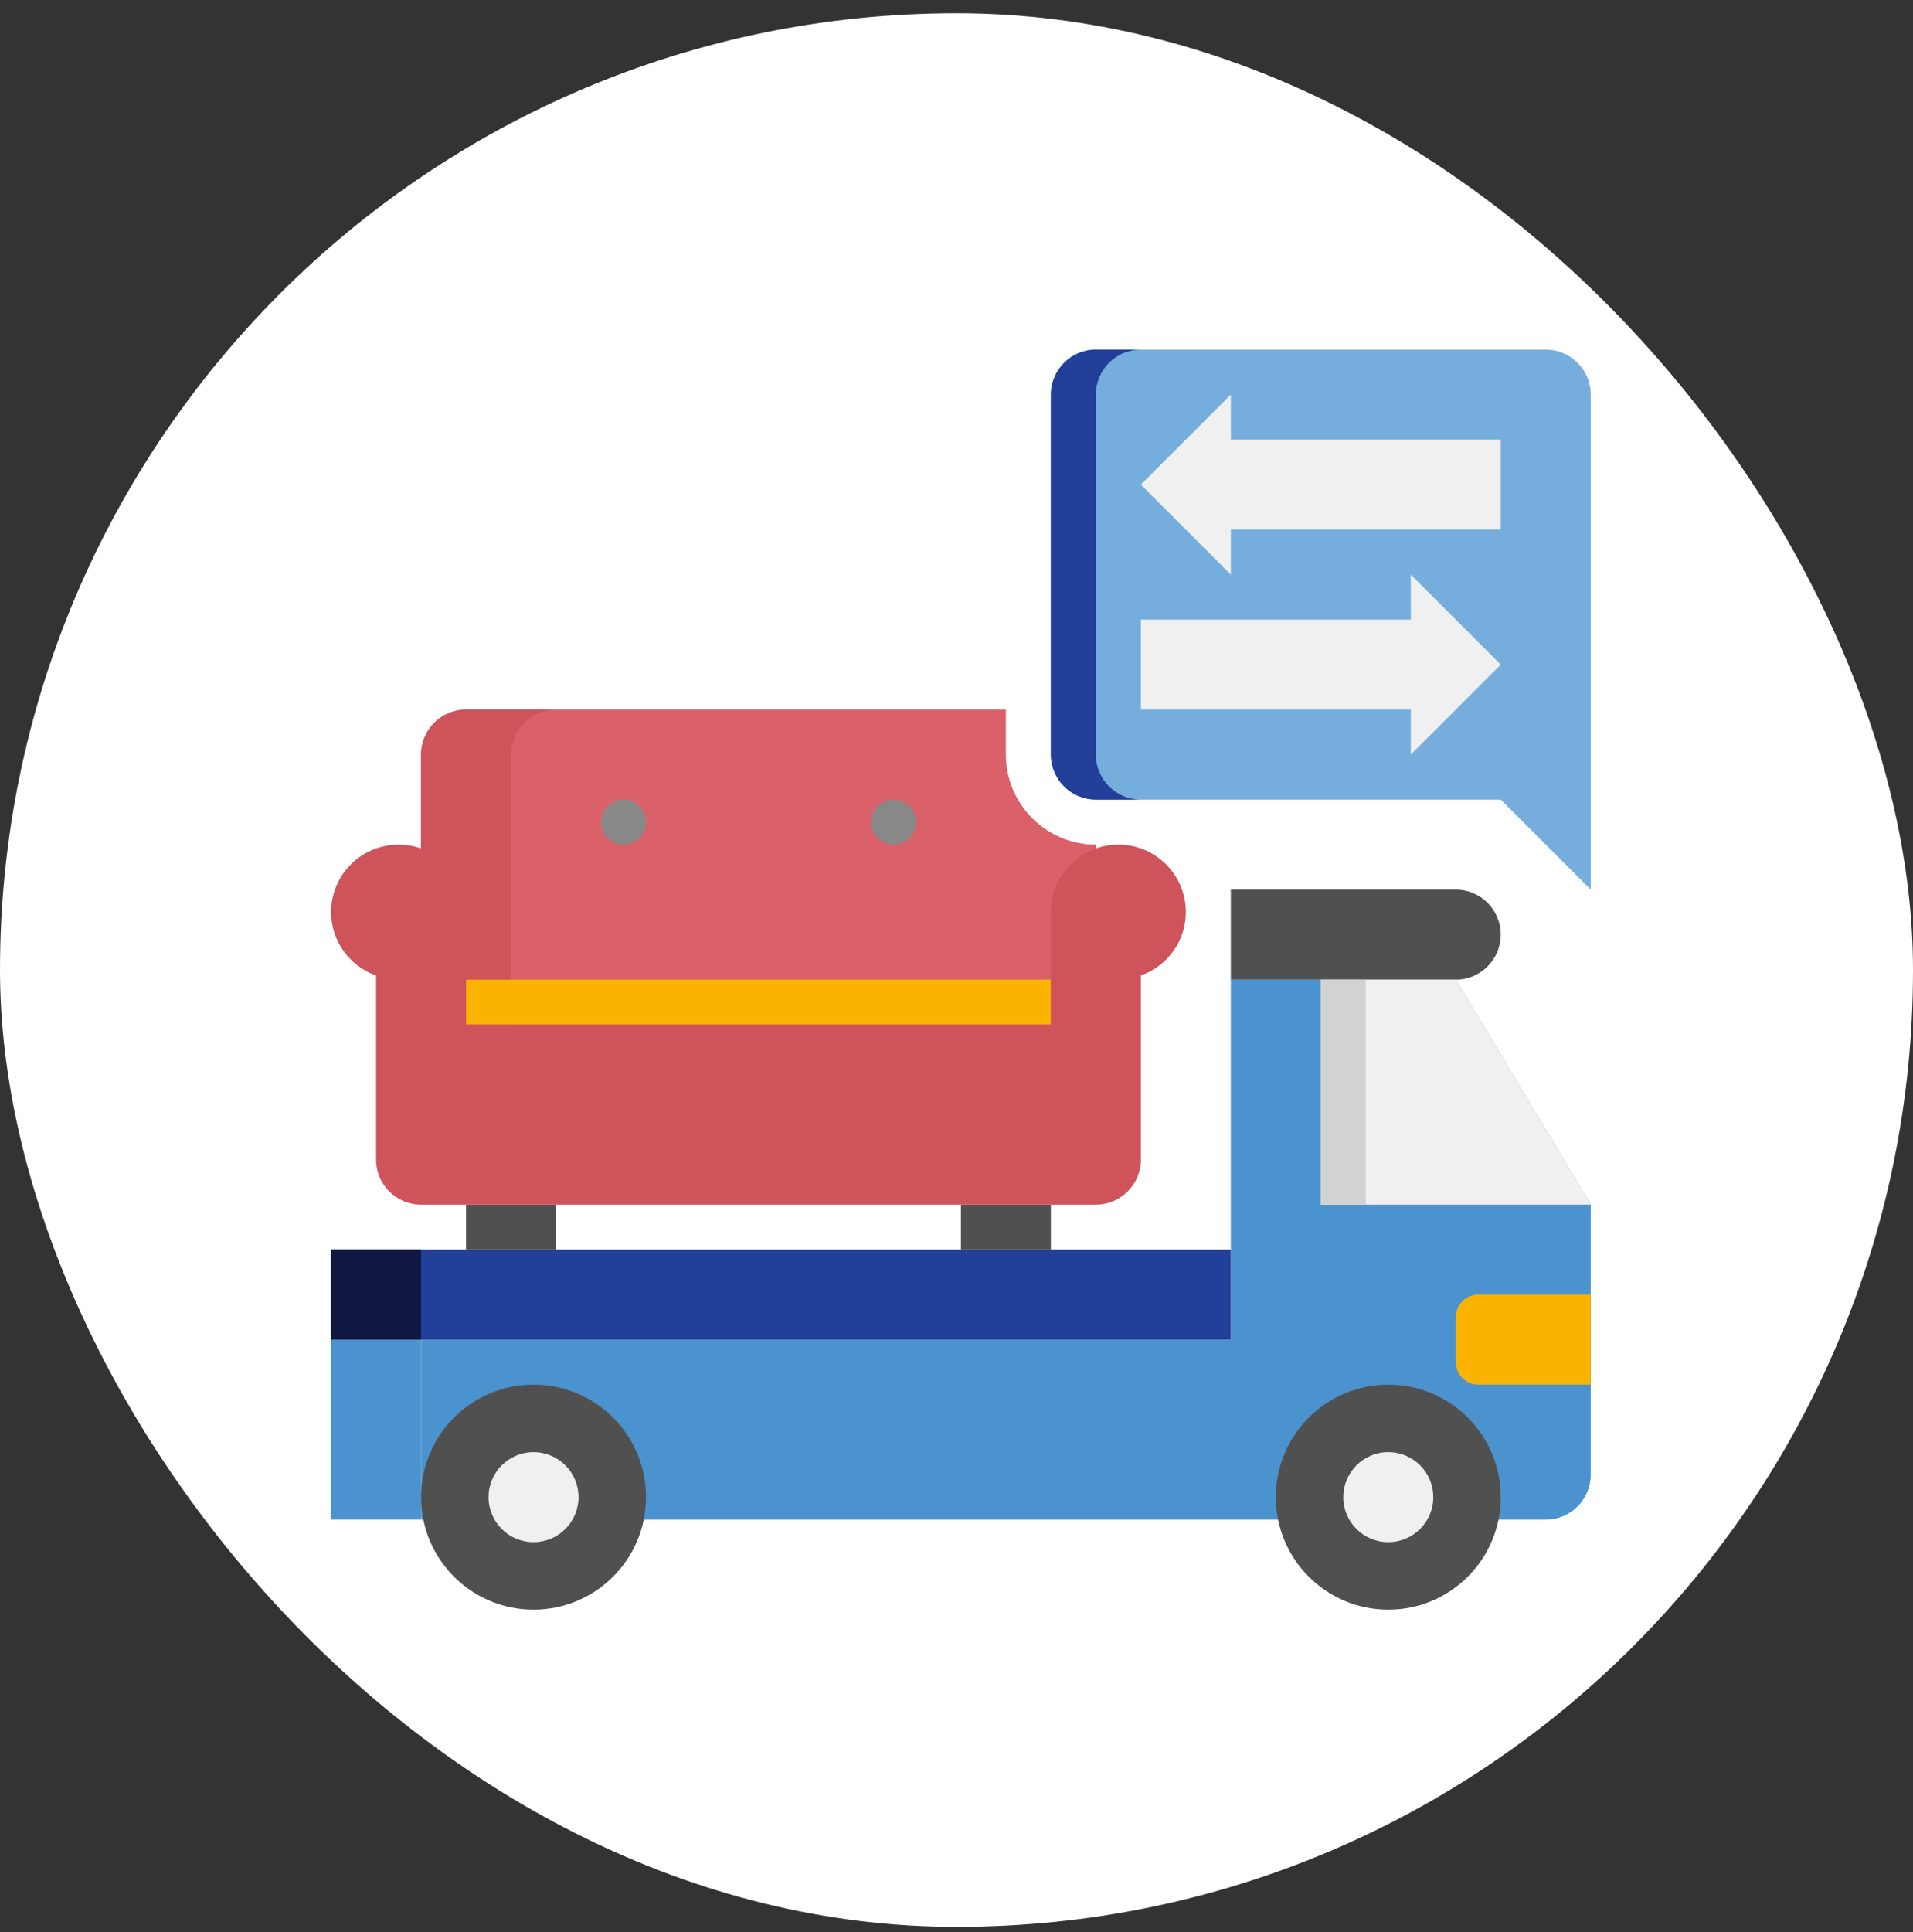 <svg width="104" height="105" viewBox="0 0 104 105" fill="none" xmlns="http://www.w3.org/2000/svg">
<rect x="0" y="0" width="104" height="105" fill="#333333" stroke="none"/>
<rect y="0.72" width="104" height="104" rx="52" fill="white"/>
<path d="M54.686 41.011V38.566H25.337C23.986 38.566 22.891 39.66 22.891 41.011V58.131H59.577V45.903C56.88 45.903 54.686 43.709 54.686 41.011Z" fill="#DA6169"/>
<path d="M79.143 53.24H66.914V72.806H22.891V82.589H84.034C85.385 82.589 86.48 81.494 86.48 80.143V65.469L79.143 53.24Z" fill="#4B93CF"/>
<path d="M18 72.806H22.891V82.588H18V72.806Z" fill="#4B93CF"/>
<path d="M79.143 53.24H66.914V48.349H79.143C80.494 48.349 81.588 49.443 81.588 50.794C81.588 52.145 80.494 53.24 79.143 53.24Z" fill="#505050"/>
<path d="M86.48 65.469H71.806V53.24H79.143L86.48 65.469Z" fill="#F0F0F0"/>
<path d="M80.366 75.251H86.48V70.36H80.366C79.691 70.36 79.143 70.908 79.143 71.583V74.029C79.143 74.704 79.691 75.251 80.366 75.251Z" fill="#FAB400"/>
<path d="M75.474 87.48C72.098 87.48 69.36 84.742 69.36 81.366C69.36 77.989 72.098 75.251 75.474 75.251C78.851 75.251 81.589 77.989 81.589 81.366C81.589 84.742 78.851 87.48 75.474 87.48Z" fill="#505050"/>
<path d="M29.006 87.48C25.629 87.48 22.891 84.742 22.891 81.366C22.891 77.989 25.629 75.251 29.006 75.251C32.382 75.251 35.12 77.989 35.12 81.366C35.12 84.742 32.382 87.48 29.006 87.48Z" fill="#505050"/>
<path d="M75.474 83.811C74.123 83.811 73.028 82.717 73.028 81.366C73.028 80.014 74.123 78.92 75.474 78.92C76.826 78.92 77.92 80.014 77.92 81.366C77.92 82.717 76.826 83.811 75.474 83.811Z" fill="#F0F0F0"/>
<path d="M29.006 83.811C27.654 83.811 26.56 82.717 26.56 81.366C26.56 80.014 27.654 78.92 29.006 78.92C30.357 78.92 31.451 80.014 31.451 81.366C31.451 82.717 30.357 83.811 29.006 83.811Z" fill="#F0F0F0"/>
<path d="M71.806 53.24H74.251V65.469H71.806V53.24Z" fill="#D2D2D2"/>
<path d="M30.229 38.566H25.337C23.986 38.566 22.891 39.66 22.891 41.011V58.131H27.783V41.011C27.783 39.66 28.877 38.566 30.229 38.566Z" fill="#CE535B"/>
<path d="M25.337 65.469H30.229V67.914H25.337V65.469Z" fill="#505050"/>
<path d="M52.24 65.469H57.131V67.914H52.24V65.469Z" fill="#505050"/>
<path d="M33.897 45.903C33.222 45.903 32.674 45.355 32.674 44.68C32.674 44.005 33.222 43.457 33.897 43.457C34.572 43.457 35.12 44.005 35.12 44.68C35.12 45.355 34.572 45.903 33.897 45.903Z" fill="#888888"/>
<path d="M48.571 45.903C47.896 45.903 47.349 45.355 47.349 44.68C47.349 44.005 47.896 43.457 48.571 43.457C49.246 43.457 49.794 44.005 49.794 44.68C49.794 45.355 49.246 45.903 48.571 45.903Z" fill="#888888"/>
<path d="M25.337 53.24H57.132V55.686H25.337V53.24Z" fill="#FAB400"/>
<path d="M60.8 45.903C58.774 45.903 57.131 47.545 57.131 49.572V55.686H25.337V49.572C25.337 47.545 23.695 45.903 21.669 45.903C19.642 45.903 18 47.545 18 49.572C18 51.166 19.023 52.51 20.446 53.015V63.023C20.446 64.373 21.54 65.469 22.891 65.469H59.577C60.928 65.469 62.023 64.373 62.023 63.023V53.015C63.445 52.51 64.469 51.166 64.469 49.572C64.469 47.545 62.826 45.903 60.8 45.903Z" fill="#CE535B"/>
<path d="M18 67.914H66.914V72.806H18V67.914Z" fill="#223F9A"/>
<path d="M18 67.914H22.891V72.806H18V67.914Z" fill="#101841"/>
<path d="M59.577 43.457H81.588L86.48 48.349V21.446C86.48 20.095 85.385 19 84.034 19H59.577C58.226 19 57.131 20.095 57.131 21.446V41.011C57.131 42.363 58.226 43.457 59.577 43.457Z" fill="#75AEDD"/>
<path d="M59.577 41.011V21.446C59.577 20.095 60.672 19 62.023 19H59.577C58.226 19 57.131 20.095 57.131 21.446V41.011C57.131 42.363 58.226 43.457 59.577 43.457H62.023C60.672 43.457 59.577 42.363 59.577 41.011Z" fill="#223F9A"/>
<path d="M62.023 26.337L66.914 31.229V28.783H81.588V23.891H66.914V21.446L62.023 26.337Z" fill="#F0F0F0"/>
<path d="M81.588 36.12L76.697 31.229V33.674H62.023V38.566H76.697V41.011L81.588 36.12Z" fill="#F0F0F0"/>
</svg>
